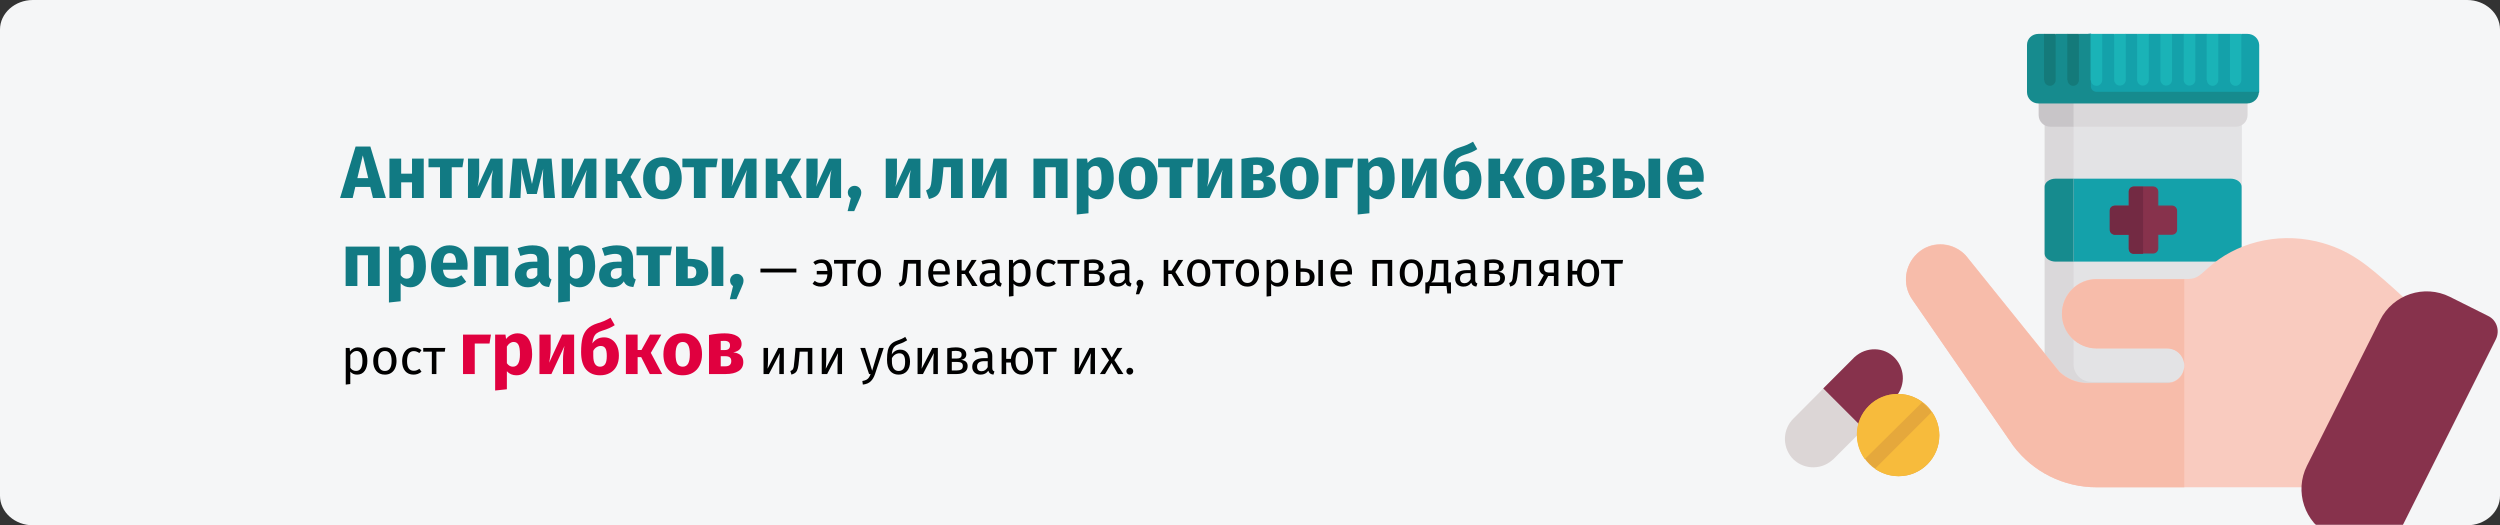 <?xml version="1.0" encoding="UTF-8"?>
<svg xmlns="http://www.w3.org/2000/svg" width="909" height="191" viewBox="0 0 909 191" fill="none">
  <rect x="0" y="0" width="909" height="191" fill="#333333" stroke="none"/>
  <path d="M11.974 0H897.026C903.612 0 909 4.824 909 10.72V180.28C909 186.176 903.612 191 897.026 191H11.974C5.388 191 0 186.176 0 180.28V10.72C0 4.824 5.388 0 11.974 0Z" fill="#F5F6F7"></path>
  <mask id="mask0_1126_6" style="mask-type:luminance" maskUnits="userSpaceOnUse" x="0" y="0" width="909" height="191">
    <path d="M11.974 0H897.026C903.612 0 909 4.824 909 10.72V180.28C909 186.176 903.612 191 897.026 191H11.974C5.388 191 0 186.176 0 180.28V10.72C0 4.824 5.388 0 11.974 0Z" fill="white"></path>
  </mask>
  <g mask="url(#mask0_1126_6)">
    <path d="M748.844 37.611V136.476C748.844 138.755 750.689 140.708 753.076 140.708H810.919L815.151 138.755V37.611H748.844Z" fill="#E3E3E5"></path>
    <path d="M753.945 132.46V37.611H743.418V138.863C743.418 141.142 745.263 143.095 747.65 143.095H810.919C813.198 143.095 815.151 141.251 815.151 138.863H760.348C756.766 138.755 753.945 135.933 753.945 132.46Z" fill="#DAD8DA"></path>
    <path d="M749.713 33.379V41.844C749.713 44.123 751.558 46.076 753.945 46.076H812.982C815.261 46.076 817.214 44.231 817.214 41.844V33.379H749.713Z" fill="#DAD8DA"></path>
    <path d="M753.945 33.379H741.248V41.844C741.248 44.123 743.093 46.076 745.48 46.076H753.945V33.379Z" fill="#C8C5C8"></path>
    <path d="M817.214 35.767H760.239C757.96 35.767 756.115 33.922 756.115 31.643V16.341C756.115 14.062 757.96 12.217 760.239 12.217L762.518 13.845L764.363 12.326H768.595L770.766 13.845L772.828 12.326H777.06L779.122 13.845L781.293 12.326H785.525L787.804 13.845L789.757 12.326H794.098L796.052 13.845L798.222 12.326H802.454L804.408 13.845L806.578 12.326H810.811L813.09 13.845L815.043 12.326H817.214C819.493 12.326 821.337 14.062 821.446 16.341C821.446 16.341 821.446 16.341 821.446 16.449V33.596L817.214 35.767Z" fill="#14A1AA"></path>
    <path d="M760.239 31.209V12.326H756.007L754.162 14.279L751.775 12.326H747.542L745.263 14.279L743.31 12.326H741.139C738.861 12.326 737.016 14.062 737.016 16.341V33.487C737.016 35.767 738.861 37.611 741.139 37.611H817.105C819.384 37.611 821.338 35.767 821.338 33.379H762.301C761.108 33.379 760.131 32.402 760.239 31.209Z" fill="#168B8E"></path>
    <path d="M768.705 29.147C768.814 30.34 769.79 31.209 770.984 31.1C772.069 30.991 772.829 30.232 772.937 29.147V12.326H768.705V29.147Z" fill="#1AB3B7"></path>
    <path d="M751.775 29.147C751.775 30.34 752.751 31.209 753.836 31.209C754.922 31.209 755.898 30.232 755.898 29.147V12.326H751.666V29.147H751.775Z" fill="#147A7A"></path>
    <path d="M743.31 29.147C743.31 30.34 744.286 31.209 745.372 31.209C746.457 31.209 747.434 30.232 747.434 29.147V12.326H743.201V29.147H743.31Z" fill="#147A7A"></path>
    <path d="M777.061 29.147C777.169 30.34 778.146 31.209 779.34 31.1C780.425 30.991 781.184 30.232 781.293 29.147V12.326H777.061V29.147Z" fill="#1AB3B7"></path>
    <path d="M760.239 29.147C760.239 30.34 761.216 31.209 762.301 31.209C763.387 31.209 764.363 30.232 764.363 29.147V12.326H760.131V29.147H760.239Z" fill="#1AB3B7"></path>
    <path d="M802.454 29.147C802.454 30.34 803.431 31.209 804.516 31.209C805.601 31.209 806.578 30.232 806.578 29.147V12.326H802.346V29.147H802.454Z" fill="#1AB3B7"></path>
    <path d="M785.525 29.147C785.634 30.34 786.611 31.209 787.804 31.1C788.89 30.991 789.649 30.232 789.758 29.147V12.326H785.525V29.147Z" fill="#1AB3B7"></path>
    <path d="M810.811 12.326V29.147C810.811 30.34 811.787 31.209 812.872 31.209C813.958 31.209 814.934 30.232 814.934 29.147V12.326H810.811Z" fill="#1AB3B7"></path>
    <path d="M793.99 29.147C794.099 30.34 795.075 31.209 796.269 31.1C797.354 30.991 798.114 30.232 798.223 29.147V12.326H793.99V29.147Z" fill="#1AB3B7"></path>
    <path d="M815.044 67.889V92.198C815.044 93.826 813.199 95.128 811.028 95.128H753.945V64.959H811.028C813.199 64.959 815.044 66.261 815.044 67.889Z" fill="#14A1AA"></path>
    <path d="M753.945 64.959V95.128H747.433C745.263 95.128 743.418 93.826 743.418 92.198V67.889C743.418 66.261 745.263 64.959 747.433 64.959H753.945Z" fill="#168B8E"></path>
    <path d="M695.452 109.128L732.024 162.087C739.186 171.637 750.364 177.172 762.302 177.172H870.39L876.902 110.864L870.39 104.895C860.84 96.431 854.438 90.679 842.174 87.749C827.415 84.385 812.765 88.508 802.998 97.299C800.502 99.469 798.982 101.423 795.835 101.423H762.302C755.356 101.423 749.713 107.066 749.713 114.011C749.713 120.957 755.356 126.6 762.302 126.6H787.913C791.386 126.6 794.207 129.422 794.207 132.894C794.207 136.367 791.386 139.189 787.913 139.189H758.178C754.705 138.972 751.449 137.561 748.845 135.173L714.769 92.849C710.428 88.183 703.265 87.423 698.165 91.222C692.522 95.562 691.328 103.485 695.452 109.128Z" fill="#F9CBBF"></path>
    <path d="M794.207 133.111V101.531H762.302C755.356 101.531 749.713 107.174 749.713 114.12C749.713 121.065 755.356 126.708 762.302 126.708H787.913C791.386 126.708 794.207 129.422 794.207 132.894C794.207 133.003 794.207 133.003 794.207 133.111Z" fill="#F7BCAA"></path>
    <path d="M695.452 109.128L732.024 162.087C739.186 171.637 750.364 177.172 762.302 177.172H794.207V133.003C794.207 136.476 791.494 139.297 788.022 139.297H787.913H758.178C754.705 139.08 751.449 137.669 748.845 135.282L714.769 92.958C710.428 88.291 703.265 87.532 698.165 91.33C692.522 95.562 691.328 103.485 695.452 109.128Z" fill="#F7BCAA"></path>
    <path d="M869.631 198.985L907.505 123.344C909.024 120.197 907.831 116.399 904.683 114.88L890.792 107.934C881.46 103.268 870.065 107.066 865.398 116.399L838.81 169.358C834.144 178.691 837.942 190.086 847.275 194.752L861.274 201.806C864.421 203.326 868.111 202.023 869.631 198.985Z" fill="#87324C"></path>
    <path d="M767.402 83.408V76.571C767.402 75.594 768.162 74.943 769.139 74.943H774.239V69.734C774.239 68.757 774.999 67.998 775.976 67.998H782.813C783.789 67.998 784.549 68.757 784.549 69.734V74.943H789.65C790.626 74.943 791.386 75.703 791.386 76.68V83.516C791.386 84.493 790.626 85.144 789.65 85.144H784.549V90.245C784.549 91.222 783.789 91.981 782.813 91.981H775.976C774.999 91.981 774.239 91.222 774.239 90.245V85.144H769.139C768.162 85.144 767.402 84.385 767.402 83.408Z" fill="#87324C" stroke="#87324C" stroke-width="0.43"></path>
    <path d="M767.076 83.516V76.571C767.076 75.594 767.836 74.835 768.813 74.835H774.022V69.626C774.022 68.649 774.781 67.889 775.758 67.889H779.231V92.307H775.758C774.781 92.307 774.022 91.547 774.022 90.57V85.361H768.813C767.836 85.253 767.076 84.493 767.076 83.516Z" fill="#732A43"></path>
  </g>
  <path d="M673.938 130.24L652.138 152.14C648.238 155.94 647.938 162.14 651.438 166.34C655.138 170.64 661.738 171.14 666.038 167.44C666.238 167.24 666.438 167.14 666.638 166.94L688.438 145.14C692.438 141.14 692.638 134.74 688.738 130.54C684.838 126.34 678.238 126.24 674.038 130.14C674.038 130.04 674.038 130.14 673.938 130.24Z" fill="#DCD6D6"></path>
  <path d="M673.938 130.24L662.938 141.24L677.637 155.94L688.638 144.94C692.838 141.04 692.938 134.44 689.038 130.24C685.138 126.04 678.538 125.94 674.338 129.84C674.238 129.94 674.038 130.04 673.938 130.24Z" fill="#87324C"></path>
  <path d="M705.137 158.24C705.137 166.44 698.637 173.14 690.437 173.14H690.237C681.937 173.04 675.337 166.44 675.237 158.14C675.137 149.94 681.737 143.24 689.937 143.24H690.137C698.337 143.24 705.037 149.94 705.137 158.24Z" fill="#E5A83C"></path>
  <path d="M698.937 146.24L702.237 149.54C699.437 145.64 694.937 143.24 690.037 143.24C681.837 143.24 675.137 149.84 675.137 158.04C675.137 161.24 676.137 164.34 678.037 166.94L698.937 146.24Z" fill="#F7BB3C"></path>
  <path d="M705.136 158.24C705.136 155.24 704.236 152.24 702.436 149.74L681.736 170.44C684.236 172.14 687.136 173.14 690.236 173.14C698.436 173.14 705.136 166.54 705.136 158.44V158.24Z" fill="#F7BB3C"></path>
  <path d="M135.61 72L134.638 67.977H129.184L128.239 72H123.649L129.292 53.289H134.665L140.308 72H135.61ZM129.94 64.764H133.882L131.911 56.502L129.94 64.764ZM149.808 72V66.303H145.866V72H141.6V57.663H145.866V63.144H149.808V57.663H154.074V72H149.808ZM168.652 57.663L168.139 60.822H164.251V72H159.985V60.822H155.8V57.663H168.652ZM182.764 72H178.714V66.897C178.714 65.889 178.768 64.935 178.876 64.035C178.984 63.135 179.119 62.379 179.281 61.767L174.502 72H170.155V57.663H174.232V62.847C174.232 63.801 174.169 64.737 174.043 65.655C173.935 66.573 173.809 67.329 173.665 67.923L178.39 57.663H182.764V72ZM201.795 72H197.745L197.421 66.87C197.385 65.97 197.367 65.322 197.367 64.926C197.367 64.044 197.412 62.865 197.502 61.389L195.18 70.542H191.643L189.402 61.416C189.492 62.352 189.537 63.423 189.537 64.629C189.537 65.115 189.519 65.862 189.483 66.87L189.24 72H185.217L186.432 57.663H191.454L193.425 66.897L195.45 57.663H200.553L201.795 72ZM216.857 72H212.807V66.897C212.807 65.889 212.861 64.935 212.969 64.035C213.077 63.135 213.212 62.379 213.374 61.767L208.595 72H204.248V57.663H208.325V62.847C208.325 63.801 208.262 64.737 208.136 65.655C208.028 66.573 207.902 67.329 207.758 67.923L212.483 57.663H216.857V72ZM233.079 57.663L229.272 64.305L233.403 72H228.894L225.762 65.844H224.466V72H220.2V57.663H224.466V63.252H225.87L228.975 57.663H233.079ZM240.86 57.204C243.056 57.204 244.775 57.879 246.017 59.229C247.259 60.561 247.88 62.433 247.88 64.845C247.88 66.375 247.592 67.716 247.016 68.868C246.458 70.002 245.648 70.884 244.586 71.514C243.542 72.144 242.3 72.459 240.86 72.459C238.682 72.459 236.963 71.793 235.703 70.461C234.461 69.111 233.84 67.23 233.84 64.818C233.84 63.288 234.119 61.956 234.677 60.822C235.253 59.67 236.063 58.779 237.107 58.149C238.169 57.519 239.42 57.204 240.86 57.204ZM240.86 60.336C239.996 60.336 239.348 60.705 238.916 61.443C238.484 62.163 238.268 63.288 238.268 64.818C238.268 66.384 238.475 67.527 238.889 68.247C239.321 68.967 239.978 69.327 240.86 69.327C241.724 69.327 242.372 68.967 242.804 68.247C243.236 67.509 243.452 66.375 243.452 64.845C243.452 63.279 243.236 62.136 242.804 61.416C242.39 60.696 241.742 60.336 240.86 60.336ZM260.964 57.663L260.451 60.822H256.563V72H252.297V60.822H248.112V57.663H260.964ZM275.076 72H271.026V66.897C271.026 65.889 271.08 64.935 271.188 64.035C271.296 63.135 271.431 62.379 271.593 61.767L266.814 72H262.467V57.663H266.544V62.847C266.544 63.801 266.481 64.737 266.355 65.655C266.247 66.573 266.121 67.329 265.977 67.923L270.702 57.663H275.076V72ZM291.298 57.663L287.491 64.305L291.622 72H287.113L283.981 65.844H282.685V72H278.419V57.663H282.685V63.252H284.089L287.194 57.663H291.298ZM305.82 72H301.77V66.897C301.77 65.889 301.824 64.935 301.932 64.035C302.04 63.135 302.175 62.379 302.337 61.767L297.558 72H293.211V57.663H297.288V62.847C297.288 63.801 297.225 64.737 297.099 65.655C296.991 66.573 296.865 67.329 296.721 67.923L301.446 57.663H305.82V72ZM310.729 67.572C311.413 67.572 311.989 67.806 312.457 68.274C312.925 68.742 313.159 69.318 313.159 70.002C313.159 70.398 313.096 70.794 312.97 71.19C312.844 71.586 312.619 72.144 312.295 72.864L310.594 76.779H308.191L309.352 72.027C309.01 71.793 308.74 71.505 308.542 71.163C308.362 70.803 308.272 70.416 308.272 70.002C308.272 69.318 308.506 68.742 308.974 68.274C309.442 67.806 310.027 67.572 310.729 67.572ZM334.666 72H330.616V66.897C330.616 65.889 330.67 64.935 330.778 64.035C330.886 63.135 331.021 62.379 331.183 61.767L326.404 72H322.057V57.663H326.134V62.847C326.134 63.801 326.071 64.737 325.945 65.655C325.837 66.573 325.711 67.329 325.567 67.923L330.292 57.663H334.666V72ZM350.051 57.663V72H345.785V60.795H343.058L342.788 63.846C342.59 65.952 342.356 67.527 342.086 68.571C341.834 69.597 341.384 70.407 340.736 71.001C340.088 71.595 339.098 72.045 337.766 72.351L336.713 69.246C337.307 68.976 337.721 68.697 337.955 68.409C338.207 68.103 338.396 67.626 338.522 66.978C338.648 66.312 338.765 65.196 338.873 63.63L339.305 57.663H350.051ZM366.016 72H361.966V66.897C361.966 65.889 362.02 64.935 362.128 64.035C362.236 63.135 362.371 62.379 362.533 61.767L357.754 72H353.407V57.663H357.484V62.847C357.484 63.801 357.421 64.737 357.295 65.655C357.187 66.573 357.061 67.329 356.917 67.923L361.642 57.663H366.016V72ZM383.894 72V60.822H380.033V72H375.767V57.663H388.16V72H383.894ZM399.608 57.204C401.408 57.204 402.749 57.87 403.631 59.202C404.513 60.534 404.954 62.397 404.954 64.791C404.954 66.267 404.72 67.59 404.252 68.76C403.802 69.912 403.145 70.821 402.281 71.487C401.417 72.135 400.409 72.459 399.257 72.459C397.817 72.459 396.656 71.964 395.774 70.974V77.535L391.508 77.994V57.663H395.261L395.477 59.256C396.035 58.554 396.674 58.041 397.394 57.717C398.114 57.375 398.852 57.204 399.608 57.204ZM397.961 69.327C399.671 69.327 400.526 67.833 400.526 64.845C400.526 63.153 400.337 61.983 399.959 61.335C399.581 60.669 399.014 60.336 398.258 60.336C397.772 60.336 397.313 60.48 396.881 60.768C396.467 61.056 396.098 61.47 395.774 62.01V68.058C396.35 68.904 397.079 69.327 397.961 69.327ZM413.828 57.204C416.024 57.204 417.743 57.879 418.985 59.229C420.227 60.561 420.848 62.433 420.848 64.845C420.848 66.375 420.56 67.716 419.984 68.868C419.426 70.002 418.616 70.884 417.554 71.514C416.51 72.144 415.268 72.459 413.828 72.459C411.65 72.459 409.931 71.793 408.671 70.461C407.429 69.111 406.808 67.23 406.808 64.818C406.808 63.288 407.087 61.956 407.645 60.822C408.221 59.67 409.031 58.779 410.075 58.149C411.137 57.519 412.388 57.204 413.828 57.204ZM413.828 60.336C412.964 60.336 412.316 60.705 411.884 61.443C411.452 62.163 411.236 63.288 411.236 64.818C411.236 66.384 411.443 67.527 411.857 68.247C412.289 68.967 412.946 69.327 413.828 69.327C414.692 69.327 415.34 68.967 415.772 68.247C416.204 67.509 416.42 66.375 416.42 64.845C416.42 63.279 416.204 62.136 415.772 61.416C415.358 60.696 414.71 60.336 413.828 60.336ZM433.932 57.663L433.419 60.822H429.531V72H425.265V60.822H421.08V57.663H433.932ZM448.045 72H443.995V66.897C443.995 65.889 444.049 64.935 444.157 64.035C444.265 63.135 444.4 62.379 444.562 61.767L439.783 72H435.436V57.663H439.513V62.847C439.513 63.801 439.45 64.737 439.324 65.655C439.216 66.573 439.09 67.329 438.946 67.923L443.671 57.663H448.045V72ZM460.217 64.116C462.647 64.404 463.862 65.583 463.862 67.653C463.862 69.111 463.286 70.2 462.134 70.92C461 71.64 459.443 72 457.463 72H451.388V57.798C453.53 57.402 455.42 57.204 457.058 57.204C459.002 57.204 460.514 57.537 461.594 58.203C462.692 58.851 463.241 59.814 463.241 61.092C463.241 61.902 462.98 62.568 462.458 63.09C461.954 63.594 461.207 63.936 460.217 64.116ZM456.977 59.931C456.419 59.931 455.978 59.949 455.654 59.985V63.279H457.166C457.76 63.279 458.219 63.144 458.543 62.874C458.867 62.586 459.029 62.154 459.029 61.578C459.029 60.48 458.345 59.931 456.977 59.931ZM457.328 69.192C458.768 69.192 459.488 68.553 459.488 67.275C459.488 66.681 459.317 66.24 458.975 65.952C458.633 65.664 458.093 65.52 457.355 65.52H455.654V69.192H457.328ZM472.416 57.204C474.612 57.204 476.331 57.879 477.573 59.229C478.815 60.561 479.436 62.433 479.436 64.845C479.436 66.375 479.148 67.716 478.572 68.868C478.014 70.002 477.204 70.884 476.142 71.514C475.098 72.144 473.856 72.459 472.416 72.459C470.238 72.459 468.519 71.793 467.259 70.461C466.017 69.111 465.396 67.23 465.396 64.818C465.396 63.288 465.675 61.956 466.233 60.822C466.809 59.67 467.619 58.779 468.663 58.149C469.725 57.519 470.976 57.204 472.416 57.204ZM472.416 60.336C471.552 60.336 470.904 60.705 470.472 61.443C470.04 62.163 469.824 63.288 469.824 64.818C469.824 66.384 470.031 67.527 470.445 68.247C470.877 68.967 471.534 69.327 472.416 69.327C473.28 69.327 473.928 68.967 474.36 68.247C474.792 67.509 475.008 66.375 475.008 64.845C475.008 63.279 474.792 62.136 474.36 61.416C473.946 60.696 473.298 60.336 472.416 60.336ZM486.24 72H481.974V57.663H492.126L491.613 60.903H486.24V72ZM501.754 57.204C503.554 57.204 504.895 57.87 505.777 59.202C506.659 60.534 507.1 62.397 507.1 64.791C507.1 66.267 506.866 67.59 506.398 68.76C505.948 69.912 505.291 70.821 504.427 71.487C503.563 72.135 502.555 72.459 501.403 72.459C499.963 72.459 498.802 71.964 497.92 70.974V77.535L493.654 77.994V57.663H497.407L497.623 59.256C498.181 58.554 498.82 58.041 499.54 57.717C500.26 57.375 500.998 57.204 501.754 57.204ZM500.107 69.327C501.817 69.327 502.672 67.833 502.672 64.845C502.672 63.153 502.483 61.983 502.105 61.335C501.727 60.669 501.16 60.336 500.404 60.336C499.918 60.336 499.459 60.48 499.027 60.768C498.613 61.056 498.244 61.47 497.92 62.01V68.058C498.496 68.904 499.225 69.327 500.107 69.327ZM522.374 72H518.324V66.897C518.324 65.889 518.378 64.935 518.486 64.035C518.594 63.135 518.729 62.379 518.891 61.767L514.112 72H509.765V57.663H513.842V62.847C513.842 63.801 513.779 64.737 513.653 65.655C513.545 66.573 513.419 67.329 513.275 67.923L518 57.663H522.374V72ZM533.277 58.662C534.285 58.662 535.194 58.923 536.004 59.445C536.832 59.967 537.48 60.732 537.948 61.74C538.416 62.73 538.65 63.918 538.65 65.304C538.65 66.762 538.371 68.031 537.813 69.111C537.255 70.191 536.454 71.019 535.41 71.595C534.384 72.171 533.187 72.459 531.819 72.459C529.677 72.459 527.985 71.766 526.743 70.38C525.519 68.976 524.907 66.843 524.907 63.981C524.907 61.893 525.078 60.183 525.42 58.851C525.78 57.519 526.383 56.43 527.229 55.584C528.093 54.72 529.299 54.045 530.847 53.559C531.945 53.217 532.809 52.911 533.439 52.641C534.069 52.353 534.789 51.975 535.599 51.507L537.138 54.234C536.508 54.648 535.842 55.008 535.14 55.314C534.456 55.62 533.583 55.935 532.521 56.259C531.729 56.511 531.099 56.808 530.631 57.15C530.181 57.474 529.821 57.933 529.551 58.527C529.281 59.103 529.092 59.886 528.984 60.876C530.01 59.4 531.441 58.662 533.277 58.662ZM531.792 69.327C532.566 69.327 533.169 69.039 533.601 68.463C534.033 67.869 534.249 66.861 534.249 65.439C534.249 64.071 534.069 63.126 533.709 62.604C533.349 62.064 532.8 61.794 532.062 61.794C531.522 61.794 531.009 61.947 530.523 62.253C530.037 62.541 529.641 62.982 529.335 63.576V65.412C529.335 66.744 529.551 67.734 529.983 68.382C530.415 69.012 531.018 69.327 531.792 69.327ZM554.074 57.663L550.267 64.305L554.398 72H549.889L546.757 65.844H545.461V72H541.195V57.663H545.461V63.252H546.865L549.97 57.663H554.074ZM561.854 57.204C564.05 57.204 565.769 57.879 567.011 59.229C568.253 60.561 568.874 62.433 568.874 64.845C568.874 66.375 568.586 67.716 568.01 68.868C567.452 70.002 566.642 70.884 565.58 71.514C564.536 72.144 563.294 72.459 561.854 72.459C559.676 72.459 557.957 71.793 556.697 70.461C555.455 69.111 554.834 67.23 554.834 64.818C554.834 63.288 555.113 61.956 555.671 60.822C556.247 59.67 557.057 58.779 558.101 58.149C559.163 57.519 560.414 57.204 561.854 57.204ZM561.854 60.336C560.99 60.336 560.342 60.705 559.91 61.443C559.478 62.163 559.262 63.288 559.262 64.818C559.262 66.384 559.469 67.527 559.883 68.247C560.315 68.967 560.972 69.327 561.854 69.327C562.718 69.327 563.366 68.967 563.798 68.247C564.23 67.509 564.446 66.375 564.446 64.845C564.446 63.279 564.23 62.136 563.798 61.416C563.384 60.696 562.736 60.336 561.854 60.336ZM580.24 64.116C582.67 64.404 583.885 65.583 583.885 67.653C583.885 69.111 583.309 70.2 582.157 70.92C581.023 71.64 579.466 72 577.486 72H571.411V57.798C573.553 57.402 575.443 57.204 577.081 57.204C579.025 57.204 580.537 57.537 581.617 58.203C582.715 58.851 583.264 59.814 583.264 61.092C583.264 61.902 583.003 62.568 582.481 63.09C581.977 63.594 581.23 63.936 580.24 64.116ZM577 59.931C576.442 59.931 576.001 59.949 575.677 59.985V63.279H577.189C577.783 63.279 578.242 63.144 578.566 62.874C578.89 62.586 579.052 62.154 579.052 61.578C579.052 60.48 578.368 59.931 577 59.931ZM577.351 69.192C578.791 69.192 579.511 68.553 579.511 67.275C579.511 66.681 579.34 66.24 578.998 65.952C578.656 65.664 578.116 65.52 577.378 65.52H575.677V69.192H577.351ZM591.463 62.118C593.785 62.118 595.477 62.541 596.539 63.387C597.619 64.215 598.159 65.448 598.159 67.086C598.159 68.67 597.601 69.885 596.485 70.731C595.369 71.577 593.902 72 592.084 72H586.441V57.663H590.707V62.118H591.463ZM599.374 57.663H603.64V72H599.374V57.663ZM591.625 69.192C593.083 69.192 593.812 68.463 593.812 67.005C593.812 66.267 593.623 65.727 593.245 65.385C592.885 65.025 592.264 64.845 591.382 64.845H590.707V69.192H591.625ZM619.482 64.548C619.482 65.142 619.455 65.655 619.401 66.087H610.518C610.662 67.293 611.004 68.139 611.544 68.625C612.084 69.111 612.831 69.354 613.785 69.354C614.361 69.354 614.919 69.255 615.459 69.057C615.999 68.841 616.584 68.517 617.214 68.085L618.969 70.461C617.295 71.793 615.432 72.459 613.38 72.459C611.058 72.459 609.276 71.775 608.034 70.407C606.792 69.039 606.171 67.203 606.171 64.899C606.171 63.441 606.432 62.136 606.954 60.984C607.476 59.814 608.241 58.896 609.249 58.23C610.257 57.546 611.463 57.204 612.867 57.204C614.937 57.204 616.557 57.852 617.727 59.148C618.897 60.444 619.482 62.244 619.482 64.548ZM615.297 63.333C615.261 61.137 614.487 60.039 612.975 60.039C612.237 60.039 611.661 60.309 611.247 60.849C610.851 61.389 610.608 62.28 610.518 63.522H615.297V63.333ZM133.801 104V92.822H129.94V104H125.674V89.663H138.067V104H133.801ZM149.515 89.204C151.315 89.204 152.656 89.87 153.538 91.202C154.42 92.534 154.861 94.397 154.861 96.791C154.861 98.267 154.627 99.59 154.159 100.76C153.709 101.912 153.052 102.821 152.188 103.487C151.324 104.135 150.316 104.459 149.164 104.459C147.724 104.459 146.563 103.964 145.681 102.974V109.535L141.415 109.994V89.663H145.168L145.384 91.256C145.942 90.554 146.581 90.041 147.301 89.717C148.021 89.375 148.759 89.204 149.515 89.204ZM147.868 101.327C149.578 101.327 150.433 99.833 150.433 96.845C150.433 95.153 150.244 93.983 149.866 93.335C149.488 92.669 148.921 92.336 148.165 92.336C147.679 92.336 147.22 92.48 146.788 92.768C146.374 93.056 146.005 93.47 145.681 94.01V100.058C146.257 100.904 146.986 101.327 147.868 101.327ZM170.027 96.548C170.027 97.142 170 97.655 169.946 98.087H161.063C161.207 99.293 161.549 100.139 162.089 100.625C162.629 101.111 163.376 101.354 164.33 101.354C164.906 101.354 165.464 101.255 166.004 101.057C166.544 100.841 167.129 100.517 167.759 100.085L169.514 102.461C167.84 103.793 165.977 104.459 163.925 104.459C161.603 104.459 159.821 103.775 158.579 102.407C157.337 101.039 156.716 99.203 156.716 96.899C156.716 95.441 156.977 94.136 157.499 92.984C158.021 91.814 158.786 90.896 159.794 90.23C160.802 89.546 162.008 89.204 163.412 89.204C165.482 89.204 167.102 89.852 168.272 91.148C169.442 92.444 170.027 94.244 170.027 96.548ZM165.842 95.333C165.806 93.137 165.032 92.039 163.52 92.039C162.782 92.039 162.206 92.309 161.792 92.849C161.396 93.389 161.153 94.28 161.063 95.522H165.842V95.333ZM180.55 104V92.822H176.689V104H172.423V89.663H184.816V104H180.55ZM199.558 99.842C199.558 100.382 199.63 100.778 199.774 101.03C199.936 101.282 200.188 101.471 200.53 101.597L199.639 104.378C198.757 104.306 198.037 104.117 197.479 103.811C196.921 103.487 196.489 102.983 196.183 102.299C195.247 103.739 193.807 104.459 191.863 104.459C190.441 104.459 189.307 104.045 188.461 103.217C187.615 102.389 187.192 101.309 187.192 99.977C187.192 98.411 187.768 97.214 188.92 96.386C190.072 95.558 191.737 95.144 193.915 95.144H195.373V94.523C195.373 93.677 195.193 93.101 194.833 92.795C194.473 92.471 193.843 92.309 192.943 92.309C192.475 92.309 191.908 92.381 191.242 92.525C190.576 92.651 189.892 92.831 189.19 93.065L188.218 90.257C189.118 89.915 190.036 89.654 190.972 89.474C191.926 89.294 192.808 89.204 193.618 89.204C195.67 89.204 197.173 89.627 198.127 90.473C199.081 91.319 199.558 92.588 199.558 94.28V99.842ZM193.105 101.408C194.077 101.408 194.833 100.949 195.373 100.031V97.493H194.32C193.348 97.493 192.619 97.664 192.133 98.006C191.665 98.348 191.431 98.879 191.431 99.599C191.431 100.175 191.575 100.625 191.863 100.949C192.169 101.255 192.583 101.408 193.105 101.408ZM211.056 89.204C212.856 89.204 214.197 89.87 215.079 91.202C215.961 92.534 216.402 94.397 216.402 96.791C216.402 98.267 216.168 99.59 215.7 100.76C215.25 101.912 214.593 102.821 213.729 103.487C212.865 104.135 211.857 104.459 210.705 104.459C209.265 104.459 208.104 103.964 207.222 102.974V109.535L202.956 109.994V89.663H206.709L206.925 91.256C207.483 90.554 208.122 90.041 208.842 89.717C209.562 89.375 210.3 89.204 211.056 89.204ZM209.409 101.327C211.119 101.327 211.974 99.833 211.974 96.845C211.974 95.153 211.785 93.983 211.407 93.335C211.029 92.669 210.462 92.336 209.706 92.336C209.22 92.336 208.761 92.48 208.329 92.768C207.915 93.056 207.546 93.47 207.222 94.01V100.058C207.798 100.904 208.527 101.327 209.409 101.327ZM230.197 99.842C230.197 100.382 230.269 100.778 230.413 101.03C230.575 101.282 230.827 101.471 231.169 101.597L230.278 104.378C229.396 104.306 228.676 104.117 228.118 103.811C227.56 103.487 227.128 102.983 226.822 102.299C225.886 103.739 224.446 104.459 222.502 104.459C221.08 104.459 219.946 104.045 219.1 103.217C218.254 102.389 217.831 101.309 217.831 99.977C217.831 98.411 218.407 97.214 219.559 96.386C220.711 95.558 222.376 95.144 224.554 95.144H226.012V94.523C226.012 93.677 225.832 93.101 225.472 92.795C225.112 92.471 224.482 92.309 223.582 92.309C223.114 92.309 222.547 92.381 221.881 92.525C221.215 92.651 220.531 92.831 219.829 93.065L218.857 90.257C219.757 89.915 220.675 89.654 221.611 89.474C222.565 89.294 223.447 89.204 224.257 89.204C226.309 89.204 227.812 89.627 228.766 90.473C229.72 91.319 230.197 92.588 230.197 94.28V99.842ZM223.744 101.408C224.716 101.408 225.472 100.949 226.012 100.031V97.493H224.959C223.987 97.493 223.258 97.664 222.772 98.006C222.304 98.348 222.07 98.879 222.07 99.599C222.07 100.175 222.214 100.625 222.502 100.949C222.808 101.255 223.222 101.408 223.744 101.408ZM244.3 89.663L243.787 92.822H239.899V104H235.633V92.822H231.448V89.663H244.3ZM250.825 94.118C253.147 94.118 254.839 94.541 255.901 95.387C256.981 96.215 257.521 97.448 257.521 99.086C257.521 100.67 256.963 101.885 255.847 102.731C254.731 103.577 253.264 104 251.446 104H245.803V89.663H250.069V94.118H250.825ZM258.736 89.663H263.002V104H258.736V89.663ZM250.987 101.192C252.445 101.192 253.174 100.463 253.174 99.005C253.174 98.267 252.985 97.727 252.607 97.385C252.247 97.025 251.626 96.845 250.744 96.845H250.069V101.192H250.987ZM267.909 99.572C268.593 99.572 269.169 99.806 269.637 100.274C270.105 100.742 270.339 101.318 270.339 102.002C270.339 102.398 270.276 102.794 270.15 103.19C270.024 103.586 269.799 104.144 269.475 104.864L267.774 108.779H265.371L266.532 104.027C266.19 103.793 265.92 103.505 265.722 103.163C265.542 102.803 265.452 102.416 265.452 102.002C265.452 101.318 265.686 100.742 266.154 100.274C266.622 99.806 267.207 99.572 267.909 99.572Z" fill="#117A83"></path>
  <path d="M276.495 99.068V97.664H289.563V99.068H276.495ZM298.791 94.298C299.979 94.298 300.909 94.712 301.581 95.54C302.253 96.368 302.589 97.592 302.589 99.212C302.589 100.784 302.235 102.014 301.527 102.902C300.819 103.778 299.793 104.216 298.449 104.216C297.273 104.216 296.271 103.868 295.443 103.172L296.235 102.11C296.583 102.374 296.919 102.566 297.243 102.686C297.579 102.806 297.975 102.866 298.431 102.866C299.127 102.866 299.685 102.62 300.105 102.128C300.537 101.624 300.783 100.838 300.843 99.77H296.973V98.51H300.843C300.771 97.526 300.561 96.8 300.213 96.332C299.865 95.852 299.367 95.612 298.719 95.612C298.299 95.612 297.909 95.672 297.549 95.792C297.189 95.9 296.829 96.08 296.469 96.332L295.713 95.324C296.157 94.976 296.625 94.718 297.117 94.55C297.621 94.382 298.179 94.298 298.791 94.298ZM311.283 94.514L311.085 95.864H308.043V104H306.387V95.864H303.255V94.514H311.283ZM316.103 94.298C317.435 94.298 318.467 94.742 319.199 95.63C319.943 96.518 320.315 97.724 320.315 99.248C320.315 100.232 320.147 101.102 319.811 101.858C319.475 102.602 318.989 103.184 318.353 103.604C317.717 104.012 316.961 104.216 316.085 104.216C314.753 104.216 313.715 103.772 312.971 102.884C312.227 101.996 311.855 100.79 311.855 99.266C311.855 98.282 312.023 97.418 312.359 96.674C312.695 95.918 313.181 95.336 313.817 94.928C314.453 94.508 315.215 94.298 316.103 94.298ZM316.103 95.63C314.459 95.63 313.637 96.842 313.637 99.266C313.637 101.678 314.453 102.884 316.085 102.884C317.717 102.884 318.533 101.672 318.533 99.248C318.533 96.836 317.723 95.63 316.103 95.63ZM334.762 94.514V104H333.106V95.864H330.172L329.902 99.032C329.794 100.316 329.656 101.276 329.488 101.912C329.332 102.548 329.08 103.04 328.732 103.388C328.396 103.724 327.88 104 327.184 104.216L326.77 102.902C327.178 102.758 327.466 102.572 327.634 102.344C327.802 102.116 327.928 101.768 328.012 101.3C328.096 100.832 328.186 100.016 328.282 98.852L328.66 94.514H334.762ZM345.35 98.978C345.35 99.254 345.338 99.536 345.314 99.824H339.266C339.338 100.868 339.602 101.636 340.058 102.128C340.514 102.62 341.102 102.866 341.822 102.866C342.278 102.866 342.698 102.8 343.082 102.668C343.466 102.536 343.868 102.326 344.288 102.038L345.008 103.028C344 103.82 342.896 104.216 341.696 104.216C340.376 104.216 339.344 103.784 338.6 102.92C337.868 102.056 337.502 100.868 337.502 99.356C337.502 98.372 337.658 97.502 337.97 96.746C338.294 95.978 338.75 95.378 339.338 94.946C339.938 94.514 340.64 94.298 341.444 94.298C342.704 94.298 343.67 94.712 344.342 95.54C345.014 96.368 345.35 97.514 345.35 98.978ZM343.712 98.492C343.712 97.556 343.526 96.842 343.154 96.35C342.782 95.858 342.224 95.612 341.48 95.612C340.124 95.612 339.386 96.608 339.266 98.6H343.712V98.492ZM355.104 94.514L352.224 98.906L355.446 104H353.484L350.856 99.626H349.65V104H347.994V94.514H349.65V98.33H350.892L353.286 94.514H355.104ZM363.454 101.786C363.454 102.17 363.52 102.458 363.652 102.65C363.784 102.83 363.982 102.968 364.246 103.064L363.868 104.216C363.376 104.156 362.98 104.018 362.68 103.802C362.38 103.586 362.158 103.25 362.014 102.794C361.378 103.742 360.436 104.216 359.188 104.216C358.252 104.216 357.514 103.952 356.974 103.424C356.434 102.896 356.164 102.206 356.164 101.354C356.164 100.346 356.524 99.572 357.244 99.032C357.976 98.492 359.008 98.222 360.34 98.222H361.798V97.52C361.798 96.848 361.636 96.368 361.312 96.08C360.988 95.792 360.49 95.648 359.818 95.648C359.122 95.648 358.27 95.816 357.262 96.152L356.848 94.946C358.024 94.514 359.116 94.298 360.124 94.298C361.24 94.298 362.074 94.574 362.626 95.126C363.178 95.666 363.454 96.44 363.454 97.448V101.786ZM359.566 102.974C360.514 102.974 361.258 102.482 361.798 101.498V99.32H360.556C358.804 99.32 357.928 99.968 357.928 101.264C357.928 101.828 358.066 102.254 358.342 102.542C358.618 102.83 359.026 102.974 359.566 102.974ZM371.212 94.298C372.424 94.298 373.312 94.73 373.876 95.594C374.44 96.458 374.722 97.676 374.722 99.248C374.722 100.736 374.398 101.936 373.75 102.848C373.102 103.76 372.184 104.216 370.996 104.216C369.94 104.216 369.112 103.856 368.512 103.136V107.636L366.856 107.834V94.514H368.278L368.404 95.792C368.752 95.312 369.172 94.946 369.664 94.694C370.156 94.43 370.672 94.298 371.212 94.298ZM370.6 102.866C372.16 102.866 372.94 101.66 372.94 99.248C372.94 96.824 372.226 95.612 370.798 95.612C370.33 95.612 369.904 95.75 369.52 96.026C369.136 96.302 368.8 96.656 368.512 97.088V101.714C368.752 102.086 369.052 102.374 369.412 102.578C369.772 102.77 370.168 102.866 370.6 102.866ZM380.999 94.298C381.563 94.298 382.079 94.382 382.547 94.55C383.015 94.706 383.465 94.964 383.897 95.324L383.105 96.368C382.769 96.128 382.439 95.954 382.115 95.846C381.803 95.726 381.455 95.666 381.071 95.666C380.303 95.666 379.703 95.972 379.271 96.584C378.851 97.196 378.641 98.102 378.641 99.302C378.641 100.502 378.851 101.39 379.271 101.966C379.691 102.53 380.291 102.812 381.071 102.812C381.443 102.812 381.785 102.758 382.097 102.65C382.409 102.53 382.757 102.344 383.141 102.092L383.897 103.172C383.033 103.868 382.067 104.216 380.999 104.216C379.715 104.216 378.701 103.784 377.957 102.92C377.225 102.056 376.859 100.862 376.859 99.338C376.859 98.33 377.027 97.448 377.363 96.692C377.699 95.936 378.173 95.348 378.785 94.928C379.409 94.508 380.147 94.298 380.999 94.298ZM392.547 94.514L392.349 95.864H389.307V104H387.651V95.864H384.519V94.514H392.547ZM399.264 98.852C400.872 99.008 401.676 99.752 401.676 101.084C401.676 102.08 401.31 102.818 400.578 103.298C399.858 103.766 398.892 104 397.68 104H394.26V94.64C395.376 94.412 396.414 94.298 397.374 94.298C398.55 94.298 399.48 94.52 400.164 94.964C400.848 95.408 401.19 96.044 401.19 96.872C401.19 97.412 401.028 97.85 400.704 98.186C400.38 98.522 399.9 98.744 399.264 98.852ZM397.392 95.576C396.888 95.576 396.396 95.612 395.916 95.684V98.366H397.698C398.274 98.366 398.718 98.258 399.03 98.042C399.342 97.826 399.498 97.46 399.498 96.944C399.498 96.464 399.324 96.116 398.976 95.9C398.628 95.684 398.1 95.576 397.392 95.576ZM397.68 102.704C398.388 102.704 398.94 102.584 399.336 102.344C399.732 102.104 399.93 101.672 399.93 101.048C399.93 100.532 399.762 100.16 399.426 99.932C399.09 99.704 398.52 99.59 397.716 99.59H395.916V102.704H397.68ZM410.634 101.786C410.634 102.17 410.7 102.458 410.832 102.65C410.964 102.83 411.162 102.968 411.426 103.064L411.048 104.216C410.556 104.156 410.16 104.018 409.86 103.802C409.56 103.586 409.338 103.25 409.194 102.794C408.558 103.742 407.616 104.216 406.368 104.216C405.432 104.216 404.694 103.952 404.154 103.424C403.614 102.896 403.344 102.206 403.344 101.354C403.344 100.346 403.704 99.572 404.424 99.032C405.156 98.492 406.188 98.222 407.52 98.222H408.978V97.52C408.978 96.848 408.816 96.368 408.492 96.08C408.168 95.792 407.67 95.648 406.998 95.648C406.302 95.648 405.45 95.816 404.442 96.152L404.028 94.946C405.204 94.514 406.296 94.298 407.304 94.298C408.42 94.298 409.254 94.574 409.806 95.126C410.358 95.666 410.634 96.44 410.634 97.448V101.786ZM406.746 102.974C407.694 102.974 408.438 102.482 408.978 101.498V99.32H407.736C405.984 99.32 405.108 99.968 405.108 101.264C405.108 101.828 405.246 102.254 405.522 102.542C405.798 102.83 406.206 102.974 406.746 102.974ZM414.467 101.714C414.827 101.714 415.127 101.834 415.367 102.074C415.607 102.314 415.727 102.608 415.727 102.956C415.727 103.328 415.619 103.754 415.403 104.234L414.197 106.988H413.009L413.729 104C413.573 103.88 413.447 103.73 413.351 103.55C413.267 103.37 413.225 103.172 413.225 102.956C413.225 102.608 413.345 102.314 413.585 102.074C413.825 101.834 414.119 101.714 414.467 101.714ZM430.233 94.514L427.353 98.906L430.575 104H428.613L425.985 99.626H424.779V104H423.123V94.514H424.779V98.33H426.021L428.415 94.514H430.233ZM435.863 94.298C437.195 94.298 438.227 94.742 438.959 95.63C439.703 96.518 440.075 97.724 440.075 99.248C440.075 100.232 439.907 101.102 439.571 101.858C439.235 102.602 438.749 103.184 438.113 103.604C437.477 104.012 436.721 104.216 435.845 104.216C434.513 104.216 433.475 103.772 432.731 102.884C431.987 101.996 431.615 100.79 431.615 99.266C431.615 98.282 431.783 97.418 432.119 96.674C432.455 95.918 432.941 95.336 433.577 94.928C434.213 94.508 434.975 94.298 435.863 94.298ZM435.863 95.63C434.219 95.63 433.397 96.842 433.397 99.266C433.397 101.678 434.213 102.884 435.845 102.884C437.477 102.884 438.293 101.672 438.293 99.248C438.293 96.836 437.483 95.63 435.863 95.63ZM448.762 94.514L448.564 95.864H445.522V104H443.866V95.864H440.734V94.514H448.762ZM453.582 94.298C454.914 94.298 455.946 94.742 456.678 95.63C457.422 96.518 457.794 97.724 457.794 99.248C457.794 100.232 457.626 101.102 457.29 101.858C456.954 102.602 456.468 103.184 455.832 103.604C455.196 104.012 454.44 104.216 453.564 104.216C452.232 104.216 451.194 103.772 450.45 102.884C449.706 101.996 449.334 100.79 449.334 99.266C449.334 98.282 449.502 97.418 449.838 96.674C450.174 95.918 450.66 95.336 451.296 94.928C451.932 94.508 452.694 94.298 453.582 94.298ZM453.582 95.63C451.938 95.63 451.116 96.842 451.116 99.266C451.116 101.678 451.932 102.884 453.564 102.884C455.196 102.884 456.012 101.672 456.012 99.248C456.012 96.836 455.202 95.63 453.582 95.63ZM464.885 94.298C466.097 94.298 466.985 94.73 467.549 95.594C468.113 96.458 468.395 97.676 468.395 99.248C468.395 100.736 468.071 101.936 467.423 102.848C466.775 103.76 465.857 104.216 464.669 104.216C463.613 104.216 462.785 103.856 462.185 103.136V107.636L460.529 107.834V94.514H461.951L462.077 95.792C462.425 95.312 462.845 94.946 463.337 94.694C463.829 94.43 464.345 94.298 464.885 94.298ZM464.273 102.866C465.833 102.866 466.613 101.66 466.613 99.248C466.613 96.824 465.899 95.612 464.471 95.612C464.003 95.612 463.577 95.75 463.193 96.026C462.809 96.302 462.473 96.656 462.185 97.088V101.714C462.425 102.086 462.725 102.374 463.085 102.578C463.445 102.77 463.841 102.866 464.273 102.866ZM473.953 97.574C475.369 97.574 476.395 97.85 477.031 98.402C477.667 98.954 477.985 99.74 477.985 100.76C477.985 101.828 477.625 102.638 476.905 103.19C476.197 103.73 475.315 104 474.259 104H471.217V94.514H472.873V97.574H473.953ZM479.353 94.514H481.009V104H479.353V94.514ZM474.115 102.704C474.787 102.704 475.303 102.554 475.663 102.254C476.035 101.954 476.221 101.456 476.221 100.76C476.221 100.1 476.047 99.614 475.699 99.302C475.363 98.99 474.775 98.834 473.935 98.834H472.873V102.704H474.115ZM491.6 98.978C491.6 99.254 491.588 99.536 491.564 99.824H485.516C485.588 100.868 485.852 101.636 486.308 102.128C486.764 102.62 487.352 102.866 488.072 102.866C488.528 102.866 488.948 102.8 489.332 102.668C489.716 102.536 490.118 102.326 490.538 102.038L491.258 103.028C490.25 103.82 489.146 104.216 487.946 104.216C486.626 104.216 485.594 103.784 484.85 102.92C484.118 102.056 483.752 100.868 483.752 99.356C483.752 98.372 483.908 97.502 484.22 96.746C484.544 95.978 485 95.378 485.588 94.946C486.188 94.514 486.89 94.298 487.694 94.298C488.954 94.298 489.92 94.712 490.592 95.54C491.264 96.368 491.6 97.514 491.6 98.978ZM489.962 98.492C489.962 97.556 489.776 96.842 489.404 96.35C489.032 95.858 488.474 95.612 487.73 95.612C486.374 95.612 485.636 96.608 485.516 98.6H489.962V98.492ZM504.552 104V95.864H500.664V104H499.008V94.514H506.208V104H504.552ZM513.189 94.298C514.521 94.298 515.553 94.742 516.285 95.63C517.029 96.518 517.401 97.724 517.401 99.248C517.401 100.232 517.233 101.102 516.897 101.858C516.561 102.602 516.075 103.184 515.439 103.604C514.803 104.012 514.047 104.216 513.171 104.216C511.839 104.216 510.801 103.772 510.057 102.884C509.313 101.996 508.941 100.79 508.941 99.266C508.941 98.282 509.109 97.418 509.445 96.674C509.781 95.918 510.267 95.336 510.903 94.928C511.539 94.508 512.301 94.298 513.189 94.298ZM513.189 95.63C511.545 95.63 510.723 96.842 510.723 99.266C510.723 101.678 511.539 102.884 513.171 102.884C514.803 102.884 515.619 101.672 515.619 99.248C515.619 96.836 514.809 95.63 513.189 95.63ZM527.575 102.668V106.7H526.225L525.955 104H519.871L519.601 106.7H518.251V102.668H518.917C519.205 102.476 519.433 102.26 519.601 102.02C519.769 101.768 519.919 101.336 520.051 100.724C520.195 100.112 520.309 99.218 520.393 98.042L520.645 94.514H526.585V102.668H527.575ZM524.929 95.828H522.139L521.995 97.826C521.911 98.942 521.815 99.8 521.707 100.4C521.599 101 521.443 101.462 521.239 101.786C521.047 102.11 520.765 102.404 520.393 102.668H524.929V95.828ZM536.388 101.786C536.388 102.17 536.454 102.458 536.586 102.65C536.718 102.83 536.916 102.968 537.18 103.064L536.802 104.216C536.31 104.156 535.914 104.018 535.614 103.802C535.314 103.586 535.092 103.25 534.948 102.794C534.312 103.742 533.37 104.216 532.122 104.216C531.186 104.216 530.448 103.952 529.908 103.424C529.368 102.896 529.098 102.206 529.098 101.354C529.098 100.346 529.458 99.572 530.178 99.032C530.91 98.492 531.942 98.222 533.274 98.222H534.732V97.52C534.732 96.848 534.57 96.368 534.246 96.08C533.922 95.792 533.424 95.648 532.752 95.648C532.056 95.648 531.204 95.816 530.196 96.152L529.782 94.946C530.958 94.514 532.05 94.298 533.058 94.298C534.174 94.298 535.008 94.574 535.56 95.126C536.112 95.666 536.388 96.44 536.388 97.448V101.786ZM532.5 102.974C533.448 102.974 534.192 102.482 534.732 101.498V99.32H533.49C531.738 99.32 530.862 99.968 530.862 101.264C530.862 101.828 531 102.254 531.276 102.542C531.552 102.83 531.96 102.974 532.5 102.974ZM544.793 98.852C546.401 99.008 547.205 99.752 547.205 101.084C547.205 102.08 546.839 102.818 546.107 103.298C545.387 103.766 544.421 104 543.209 104H539.789V94.64C540.905 94.412 541.943 94.298 542.903 94.298C544.079 94.298 545.009 94.52 545.693 94.964C546.377 95.408 546.719 96.044 546.719 96.872C546.719 97.412 546.557 97.85 546.233 98.186C545.909 98.522 545.429 98.744 544.793 98.852ZM542.921 95.576C542.417 95.576 541.925 95.612 541.445 95.684V98.366H543.227C543.803 98.366 544.247 98.258 544.559 98.042C544.871 97.826 545.027 97.46 545.027 96.944C545.027 96.464 544.853 96.116 544.505 95.9C544.157 95.684 543.629 95.576 542.921 95.576ZM543.209 102.704C543.917 102.704 544.469 102.584 544.865 102.344C545.261 102.104 545.459 101.672 545.459 101.048C545.459 100.532 545.291 100.16 544.955 99.932C544.619 99.704 544.049 99.59 543.245 99.59H541.445V102.704H543.209ZM556.721 94.514V104H555.065V95.864H552.131L551.861 99.032C551.753 100.316 551.615 101.276 551.447 101.912C551.291 102.548 551.039 103.04 550.691 103.388C550.355 103.724 549.839 104 549.143 104.216L548.729 102.902C549.137 102.758 549.425 102.572 549.593 102.344C549.761 102.116 549.887 101.768 549.971 101.3C550.055 100.832 550.145 100.016 550.241 98.852L550.619 94.514H556.721ZM566.643 94.514V104H564.987V100.364H562.917L560.919 104H559.065L561.333 99.986C560.217 99.458 559.659 98.6 559.659 97.412C559.659 96.476 559.995 95.762 560.667 95.27C561.339 94.766 562.281 94.514 563.493 94.514H566.643ZM564.987 99.104V95.792H563.457C562.773 95.792 562.257 95.924 561.909 96.188C561.573 96.44 561.405 96.848 561.405 97.412C561.405 98.012 561.561 98.444 561.873 98.708C562.197 98.972 562.713 99.104 563.421 99.104H564.987ZM577.385 94.298C578.213 94.298 578.933 94.502 579.545 94.91C580.157 95.318 580.625 95.894 580.949 96.638C581.285 97.382 581.453 98.252 581.453 99.248C581.453 100.184 581.291 101.03 580.967 101.786C580.655 102.53 580.187 103.124 579.563 103.568C578.951 104 578.219 104.216 577.367 104.216C576.215 104.216 575.291 103.814 574.595 103.01C573.899 102.194 573.503 101.132 573.407 99.824H571.715V104H570.059V94.514H571.715V98.492H573.425C573.557 97.256 573.971 96.248 574.667 95.468C575.375 94.688 576.281 94.298 577.385 94.298ZM577.367 102.884C578.183 102.884 578.771 102.578 579.131 101.966C579.491 101.354 579.671 100.448 579.671 99.248C579.671 98.096 579.473 97.208 579.077 96.584C578.681 95.96 578.117 95.648 577.385 95.648C575.861 95.648 575.099 96.854 575.099 99.266C575.099 100.418 575.291 101.312 575.675 101.948C576.059 102.572 576.623 102.884 577.367 102.884ZM590.142 94.514L589.944 95.864H586.902V104H585.246V95.864H582.114V94.514H590.142ZM130.066 126.298C131.278 126.298 132.166 126.73 132.73 127.594C133.294 128.458 133.576 129.676 133.576 131.248C133.576 132.736 133.252 133.936 132.604 134.848C131.956 135.76 131.038 136.216 129.85 136.216C128.794 136.216 127.966 135.856 127.366 135.136V139.636L125.71 139.834V126.514H127.132L127.258 127.792C127.606 127.312 128.026 126.946 128.518 126.694C129.01 126.43 129.526 126.298 130.066 126.298ZM129.454 134.866C131.014 134.866 131.794 133.66 131.794 131.248C131.794 128.824 131.08 127.612 129.652 127.612C129.184 127.612 128.758 127.75 128.374 128.026C127.99 128.302 127.654 128.656 127.366 129.088V133.714C127.606 134.086 127.906 134.374 128.266 134.578C128.626 134.77 129.022 134.866 129.454 134.866ZM139.962 126.298C141.294 126.298 142.326 126.742 143.058 127.63C143.802 128.518 144.174 129.724 144.174 131.248C144.174 132.232 144.006 133.102 143.67 133.858C143.334 134.602 142.848 135.184 142.212 135.604C141.576 136.012 140.82 136.216 139.944 136.216C138.612 136.216 137.574 135.772 136.83 134.884C136.086 133.996 135.714 132.79 135.714 131.266C135.714 130.282 135.882 129.418 136.218 128.674C136.554 127.918 137.04 127.336 137.676 126.928C138.312 126.508 139.074 126.298 139.962 126.298ZM139.962 127.63C138.318 127.63 137.496 128.842 137.496 131.266C137.496 133.678 138.312 134.884 139.944 134.884C141.576 134.884 142.392 133.672 142.392 131.248C142.392 128.836 141.582 127.63 139.962 127.63ZM150.365 126.298C150.929 126.298 151.445 126.382 151.913 126.55C152.381 126.706 152.831 126.964 153.263 127.324L152.471 128.368C152.135 128.128 151.805 127.954 151.481 127.846C151.169 127.726 150.821 127.666 150.437 127.666C149.669 127.666 149.069 127.972 148.637 128.584C148.217 129.196 148.007 130.102 148.007 131.302C148.007 132.502 148.217 133.39 148.637 133.966C149.057 134.53 149.657 134.812 150.437 134.812C150.809 134.812 151.151 134.758 151.463 134.65C151.775 134.53 152.123 134.344 152.507 134.092L153.263 135.172C152.399 135.868 151.433 136.216 150.365 136.216C149.081 136.216 148.067 135.784 147.323 134.92C146.591 134.056 146.225 132.862 146.225 131.338C146.225 130.33 146.393 129.448 146.729 128.692C147.065 127.936 147.539 127.348 148.151 126.928C148.775 126.508 149.513 126.298 150.365 126.298ZM161.913 126.514L161.715 127.864H158.673V136H157.017V127.864H153.885V126.514H161.913ZM285 136H283.362V131.716C283.362 130.996 283.386 130.312 283.434 129.664C283.482 129.016 283.524 128.59 283.56 128.386L279.582 136H277.62V126.514H279.258V130.798C279.258 131.434 279.234 132.094 279.186 132.778C279.138 133.45 279.102 133.882 279.078 134.074L283.002 126.514H285V136ZM295.361 126.514V136H293.705V127.864H290.771L290.501 131.032C290.393 132.316 290.255 133.276 290.087 133.912C289.931 134.548 289.679 135.04 289.331 135.388C288.995 135.724 288.479 136 287.783 136.216L287.369 134.902C287.777 134.758 288.065 134.572 288.233 134.344C288.401 134.116 288.527 133.768 288.611 133.3C288.695 132.832 288.785 132.016 288.881 130.852L289.259 126.514H295.361ZM306.164 136H304.526V131.716C304.526 130.996 304.55 130.312 304.598 129.664C304.646 129.016 304.688 128.59 304.724 128.386L300.746 136H298.784V126.514H300.422V130.798C300.422 131.434 300.398 132.094 300.35 132.778C300.302 133.45 300.266 133.882 300.242 134.074L304.166 126.514H306.164V136ZM318.139 136.054C317.767 137.158 317.245 138.028 316.573 138.664C315.913 139.312 314.965 139.702 313.729 139.834L313.549 138.538C314.173 138.43 314.671 138.274 315.043 138.07C315.415 137.866 315.709 137.602 315.925 137.278C316.153 136.966 316.363 136.54 316.555 136H315.997L312.811 126.514H314.575L317.113 134.794L319.597 126.514H321.307L318.139 136.054ZM327.34 127.126C328.42 127.126 329.278 127.516 329.914 128.296C330.562 129.076 330.886 130.138 330.886 131.482C330.886 132.982 330.508 134.146 329.752 134.974C328.996 135.802 327.982 136.216 326.71 136.216C325.438 136.216 324.418 135.766 323.65 134.866C322.894 133.966 322.516 132.604 322.516 130.78C322.516 129.4 322.618 128.272 322.822 127.396C323.038 126.508 323.404 125.782 323.92 125.218C324.448 124.642 325.186 124.192 326.134 123.868C326.842 123.628 327.406 123.412 327.826 123.22C328.258 123.028 328.696 122.782 329.14 122.482L329.842 123.724C329.422 123.988 328.984 124.234 328.528 124.462C328.084 124.678 327.55 124.888 326.926 125.092C326.326 125.296 325.852 125.53 325.504 125.794C325.156 126.046 324.874 126.418 324.658 126.91C324.454 127.39 324.316 128.05 324.244 128.89C324.58 128.338 325.012 127.906 325.54 127.594C326.068 127.282 326.668 127.126 327.34 127.126ZM326.71 134.884C327.442 134.884 328.024 134.638 328.456 134.146C328.888 133.642 329.104 132.772 329.104 131.536C329.104 130.444 328.924 129.658 328.564 129.178C328.216 128.698 327.706 128.458 327.034 128.458C326.482 128.458 325.966 128.608 325.486 128.908C325.006 129.196 324.61 129.64 324.298 130.24V131.392C324.298 132.508 324.508 133.372 324.928 133.984C325.36 134.584 325.954 134.884 326.71 134.884ZM341.004 136H339.366V131.716C339.366 130.996 339.39 130.312 339.438 129.664C339.486 129.016 339.528 128.59 339.564 128.386L335.586 136H333.624V126.514H335.262V130.798C335.262 131.434 335.238 132.094 335.19 132.778C335.142 133.45 335.106 133.882 335.082 134.074L339.006 126.514H341.004V136ZM349.421 130.852C351.029 131.008 351.833 131.752 351.833 133.084C351.833 134.08 351.467 134.818 350.735 135.298C350.015 135.766 349.049 136 347.837 136H344.417V126.64C345.533 126.412 346.571 126.298 347.531 126.298C348.707 126.298 349.637 126.52 350.321 126.964C351.005 127.408 351.347 128.044 351.347 128.872C351.347 129.412 351.185 129.85 350.861 130.186C350.537 130.522 350.057 130.744 349.421 130.852ZM347.549 127.576C347.045 127.576 346.553 127.612 346.073 127.684V130.366H347.855C348.431 130.366 348.875 130.258 349.187 130.042C349.499 129.826 349.655 129.46 349.655 128.944C349.655 128.464 349.481 128.116 349.133 127.9C348.785 127.684 348.257 127.576 347.549 127.576ZM347.837 134.704C348.545 134.704 349.097 134.584 349.493 134.344C349.889 134.104 350.087 133.672 350.087 133.048C350.087 132.532 349.919 132.16 349.583 131.932C349.247 131.704 348.677 131.59 347.873 131.59H346.073V134.704H347.837ZM360.791 133.786C360.791 134.17 360.857 134.458 360.989 134.65C361.121 134.83 361.319 134.968 361.583 135.064L361.205 136.216C360.713 136.156 360.317 136.018 360.017 135.802C359.717 135.586 359.495 135.25 359.351 134.794C358.715 135.742 357.773 136.216 356.525 136.216C355.589 136.216 354.851 135.952 354.311 135.424C353.771 134.896 353.501 134.206 353.501 133.354C353.501 132.346 353.861 131.572 354.581 131.032C355.313 130.492 356.345 130.222 357.677 130.222H359.135V129.52C359.135 128.848 358.973 128.368 358.649 128.08C358.325 127.792 357.827 127.648 357.155 127.648C356.459 127.648 355.607 127.816 354.599 128.152L354.185 126.946C355.361 126.514 356.453 126.298 357.461 126.298C358.577 126.298 359.411 126.574 359.963 127.126C360.515 127.666 360.791 128.44 360.791 129.448V133.786ZM356.903 134.974C357.851 134.974 358.595 134.482 359.135 133.498V131.32H357.893C356.141 131.32 355.265 131.968 355.265 133.264C355.265 133.828 355.403 134.254 355.679 134.542C355.955 134.83 356.363 134.974 356.903 134.974ZM371.518 126.298C372.346 126.298 373.066 126.502 373.678 126.91C374.29 127.318 374.758 127.894 375.082 128.638C375.418 129.382 375.586 130.252 375.586 131.248C375.586 132.184 375.424 133.03 375.1 133.786C374.788 134.53 374.32 135.124 373.696 135.568C373.084 136 372.352 136.216 371.5 136.216C370.348 136.216 369.424 135.814 368.728 135.01C368.032 134.194 367.636 133.132 367.54 131.824H365.848V136H364.192V126.514H365.848V130.492H367.558C367.69 129.256 368.104 128.248 368.8 127.468C369.508 126.688 370.414 126.298 371.518 126.298ZM371.5 134.884C372.316 134.884 372.904 134.578 373.264 133.966C373.624 133.354 373.804 132.448 373.804 131.248C373.804 130.096 373.606 129.208 373.21 128.584C372.814 127.96 372.25 127.648 371.518 127.648C369.994 127.648 369.232 128.854 369.232 131.266C369.232 132.418 369.424 133.312 369.808 133.948C370.192 134.572 370.756 134.884 371.5 134.884ZM384.276 126.514L384.078 127.864H381.036V136H379.38V127.864H376.248V126.514H384.276ZM398.133 136H396.495V131.716C396.495 130.996 396.519 130.312 396.567 129.664C396.615 129.016 396.657 128.59 396.693 128.386L392.715 136H390.753V126.514H392.391V130.798C392.391 131.434 392.367 132.094 392.319 132.778C392.271 133.45 392.235 133.882 392.211 134.074L396.135 126.514H398.133V136ZM405.182 130.924L408.476 136H406.478L404.156 131.986L401.798 136H399.926L403.238 130.996L400.304 126.514H402.248L404.228 129.988L406.226 126.514H408.098L405.182 130.924ZM410.785 133.714C411.145 133.714 411.445 133.834 411.685 134.074C411.925 134.314 412.045 134.608 412.045 134.956C412.045 135.304 411.925 135.604 411.685 135.856C411.445 136.096 411.145 136.216 410.785 136.216C410.437 136.216 410.143 136.096 409.903 135.856C409.663 135.604 409.543 135.304 409.543 134.956C409.543 134.608 409.663 134.314 409.903 134.074C410.143 133.834 410.437 133.714 410.785 133.714Z" fill="black"></path>
  <path d="M172.62 136H168.354V121.663H178.506L177.993 124.903H172.62V136ZM188.134 121.204C189.934 121.204 191.275 121.87 192.157 123.202C193.039 124.534 193.48 126.397 193.48 128.791C193.48 130.267 193.246 131.59 192.778 132.76C192.328 133.912 191.671 134.821 190.807 135.487C189.943 136.135 188.935 136.459 187.783 136.459C186.343 136.459 185.182 135.964 184.3 134.974V141.535L180.034 141.994V121.663H183.787L184.003 123.256C184.561 122.554 185.2 122.041 185.92 121.717C186.64 121.375 187.378 121.204 188.134 121.204ZM186.487 133.327C188.197 133.327 189.052 131.833 189.052 128.845C189.052 127.153 188.863 125.983 188.485 125.335C188.107 124.669 187.54 124.336 186.784 124.336C186.298 124.336 185.839 124.48 185.407 124.768C184.993 125.056 184.624 125.47 184.3 126.01V132.058C184.876 132.904 185.605 133.327 186.487 133.327ZM208.754 136H204.704V130.897C204.704 129.889 204.758 128.935 204.866 128.035C204.974 127.135 205.109 126.379 205.271 125.767L200.492 136H196.145V121.663H200.222V126.847C200.222 127.801 200.159 128.737 200.033 129.655C199.925 130.573 199.799 131.329 199.655 131.923L204.38 121.663H208.754V136ZM219.657 122.662C220.665 122.662 221.574 122.923 222.384 123.445C223.212 123.967 223.86 124.732 224.328 125.74C224.796 126.73 225.03 127.918 225.03 129.304C225.03 130.762 224.751 132.031 224.193 133.111C223.635 134.191 222.834 135.019 221.79 135.595C220.764 136.171 219.567 136.459 218.199 136.459C216.057 136.459 214.365 135.766 213.123 134.38C211.899 132.976 211.287 130.843 211.287 127.981C211.287 125.893 211.458 124.183 211.8 122.851C212.16 121.519 212.763 120.43 213.609 119.584C214.473 118.72 215.679 118.045 217.227 117.559C218.325 117.217 219.189 116.911 219.819 116.641C220.449 116.353 221.169 115.975 221.979 115.507L223.518 118.234C222.888 118.648 222.222 119.008 221.52 119.314C220.836 119.62 219.963 119.935 218.901 120.259C218.109 120.511 217.479 120.808 217.011 121.15C216.561 121.474 216.201 121.933 215.931 122.527C215.661 123.103 215.472 123.886 215.364 124.876C216.39 123.4 217.821 122.662 219.657 122.662ZM218.172 133.327C218.946 133.327 219.549 133.039 219.981 132.463C220.413 131.869 220.629 130.861 220.629 129.439C220.629 128.071 220.449 127.126 220.089 126.604C219.729 126.064 219.18 125.794 218.442 125.794C217.902 125.794 217.389 125.947 216.903 126.253C216.417 126.541 216.021 126.982 215.715 127.576V129.412C215.715 130.744 215.931 131.734 216.363 132.382C216.795 133.012 217.398 133.327 218.172 133.327ZM240.453 121.663L236.646 128.305L240.777 136H236.268L233.136 129.844H231.84V136H227.574V121.663H231.84V127.252H233.244L236.349 121.663H240.453ZM248.234 121.204C250.43 121.204 252.149 121.879 253.391 123.229C254.633 124.561 255.254 126.433 255.254 128.845C255.254 130.375 254.966 131.716 254.39 132.868C253.832 134.002 253.022 134.884 251.96 135.514C250.916 136.144 249.674 136.459 248.234 136.459C246.056 136.459 244.337 135.793 243.077 134.461C241.835 133.111 241.214 131.23 241.214 128.818C241.214 127.288 241.493 125.956 242.051 124.822C242.627 123.67 243.437 122.779 244.481 122.149C245.543 121.519 246.794 121.204 248.234 121.204ZM248.234 124.336C247.37 124.336 246.722 124.705 246.29 125.443C245.858 126.163 245.642 127.288 245.642 128.818C245.642 130.384 245.849 131.527 246.263 132.247C246.695 132.967 247.352 133.327 248.234 133.327C249.098 133.327 249.746 132.967 250.178 132.247C250.61 131.509 250.826 130.375 250.826 128.845C250.826 127.279 250.61 126.136 250.178 125.416C249.764 124.696 249.116 124.336 248.234 124.336ZM266.62 128.116C269.05 128.404 270.265 129.583 270.265 131.653C270.265 133.111 269.689 134.2 268.537 134.92C267.403 135.64 265.846 136 263.866 136H257.791V121.798C259.933 121.402 261.823 121.204 263.461 121.204C265.405 121.204 266.917 121.537 267.997 122.203C269.095 122.851 269.644 123.814 269.644 125.092C269.644 125.902 269.383 126.568 268.861 127.09C268.357 127.594 267.61 127.936 266.62 128.116ZM263.38 123.931C262.822 123.931 262.381 123.949 262.057 123.985V127.279H263.569C264.163 127.279 264.622 127.144 264.946 126.874C265.27 126.586 265.432 126.154 265.432 125.578C265.432 124.48 264.748 123.931 263.38 123.931ZM263.731 133.192C265.171 133.192 265.891 132.553 265.891 131.275C265.891 130.681 265.72 130.24 265.378 129.952C265.036 129.664 264.496 129.52 263.758 129.52H262.057V133.192H263.731Z" fill="#E0003F"></path>
</svg>
